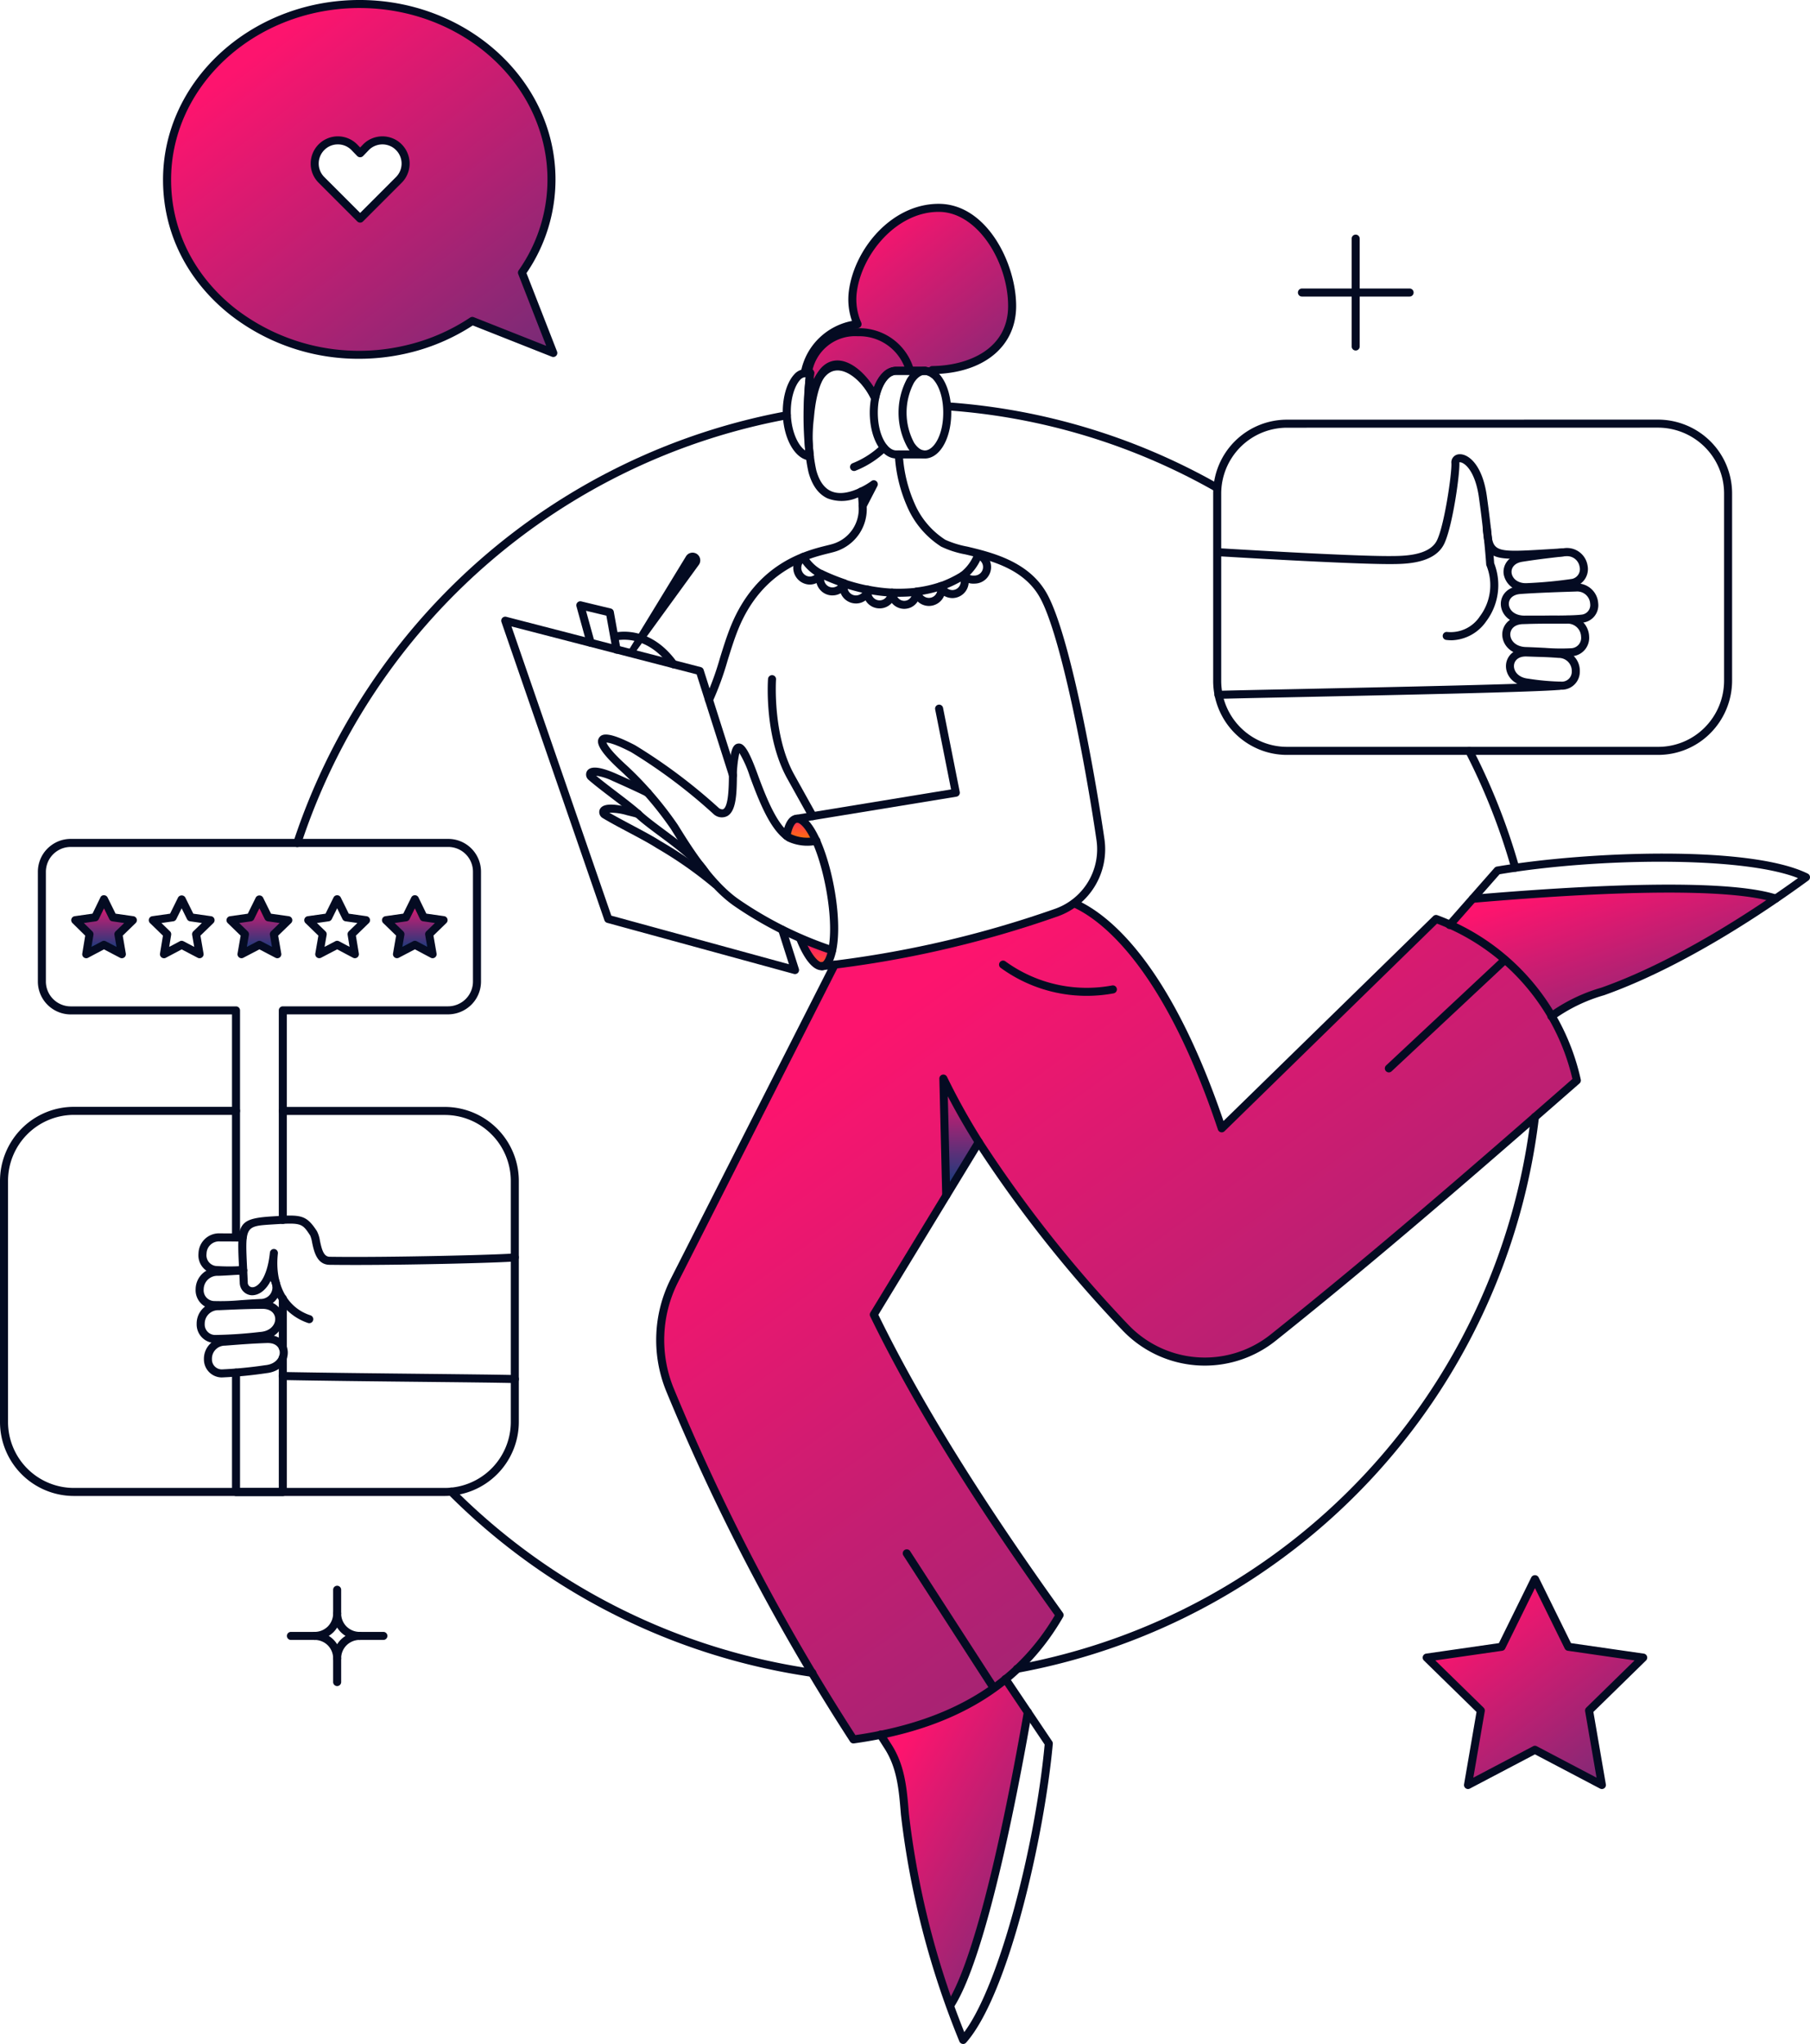 <svg id="Group_26765" data-name="Group 26765" xmlns="http://www.w3.org/2000/svg" xmlns:xlink="http://www.w3.org/1999/xlink" width="369.866" height="417.495" viewBox="0 0 369.866 417.495">
  <defs>
    <linearGradient id="linear-gradient" x1="0.289" y1="0.092" x2="1.588" y2="1.71" gradientUnits="objectBoundingBox">
      <stop offset="0" stop-color="#fd146e"/>
      <stop offset="1" stop-color="#00407e"/>
    </linearGradient>
    <linearGradient id="linear-gradient-3" x1="0.5" y1="0" x2="0.5" y2="1" xlink:href="#linear-gradient"/>
    <linearGradient id="linear-gradient-9" x1="0.5" x2="0.5" y2="1" gradientUnits="objectBoundingBox">
      <stop offset="0" stop-color="#ff0083"/>
      <stop offset="1" stop-color="#ff7c00"/>
    </linearGradient>
  </defs>
  <g id="Group_26279" data-name="Group 26279" transform="translate(0 0)">
    <path id="Path_17780" data-name="Path 17780" d="M281.818,171.8l-43.745,42.8c-11.4-34.111-24.413-43.457-30.151-46-5.776,4.388-34.251,10.626-48.944,12.519L126.208,245.7a26.937,26.937,0,0,0-.956,22.161A441.7,441.7,0,0,0,162.8,339.43c17.963-2.5,33.141-9.816,42.124-25.411-15.678-21.832-28.819-42.537-37.965-61.371l14.8-24.327-.622-23.879c9.063,18.724,24.868,37.678,37.133,50.734A22.4,22.4,0,0,0,248.55,257.3c21.333-17.006,41.752-34.767,62.045-52.529A45.757,45.757,0,0,0,281.818,171.8" transform="translate(11.635 15.907)" fill="url(#linear-gradient)"/>
    <path id="Path_17781" data-name="Path 17781" d="M110.12,72.027,93.571,65.483A41.045,41.045,0,0,1,79.723,71.37c-24.161,5.406-48.311-10.976-48.53-34.4C31,17.178,48.4.971,70.11.752c21.666-.208,39.407,15.638,39.635,35.49a33.242,33.242,0,0,1-6.03,19.37Zm-33.1-43.019a4.6,4.6,0,0,1,1.535,1.018,4.81,4.81,0,0,1,1.028,1.543,4.685,4.685,0,0,1,.36,1.806,4.708,4.708,0,0,1-1.388,3.349l-7.9,7.857-7.9-7.857a4.735,4.735,0,0,1,6.7-6.7l1.206,1.215,1.206-1.215a4.618,4.618,0,0,1,1.536-1.018,4.725,4.725,0,0,1,3.623,0" transform="translate(2.943 0.07)" fill-rule="evenodd" fill="url(#linear-gradient)"/>
    <path id="Path_17782" data-name="Path 17782" d="M19.912,167.842l1.83,3.7,4.075.58-2.953,2.867.707,4.082-3.659-1.915-3.618,1.915.665-4.082-2.911-2.867,4.075-.58Z" transform="translate(1.325 15.835)" fill="url(#linear-gradient-3)"/>
    <path id="Path_17783" data-name="Path 17783" d="M34.432,167.842l1.83,3.7,4.075.58-2.953,2.867.707,4.082-3.659-1.915-3.618,1.915.665-4.082-2.953-2.867,4.075-.58Z" transform="translate(2.691 15.835)" fill="url(#linear-gradient-3)"/>
    <path id="Path_17784" data-name="Path 17784" d="M48.948,167.842l1.83,3.7,4.075.58L51.9,174.988l.707,4.082-3.66-1.915-3.659,1.915L46,174.988l-2.953-2.867,4.075-.58Z" transform="translate(4.061 15.835)" fill="url(#linear-gradient-3)"/>
    <path id="Path_17785" data-name="Path 17785" d="M63.463,167.842l1.83,3.7,4.075.58-2.953,2.867.665,4.082-3.618-1.915L59.8,179.07l.707-4.082-2.953-2.867,4.075-.58Z" transform="translate(5.43 15.835)" fill="url(#linear-gradient-3)"/>
    <path id="Path_17786" data-name="Path 17786" d="M77.979,167.842l1.788,3.7,4.075.58-2.953,2.867.707,4.082-3.618-1.915-3.66,1.915.707-4.082-2.953-2.867,4.075-.58Z" transform="translate(6.8 15.835)" fill="url(#linear-gradient-3)"/>
    <path id="Path_17787" data-name="Path 17787" d="M310.651,310.776l-15.3-2.211-6.82-13.843-6.82,13.843-15.3,2.211,11.062,10.812-2.62,15.211,13.682-7.19,13.681,7.19-2.62-15.211Z" transform="translate(25.134 27.806)" fill="url(#linear-gradient)"/>
    <path id="Path_17788" data-name="Path 17788" d="M160.806,91.891A14.278,14.278,0,0,1,161.1,94.8l2.285-4.41a16.932,16.932,0,0,1-2.577,1.5" transform="translate(15.172 8.528)" fill="#ff8700"/>
    <path id="Path_17789" data-name="Path 17789" d="M155.935,177.583c-1.123,5.581-4.2,3.458-6.529-2.451a55.592,55.592,0,0,0,6.529,2.451" transform="translate(14.096 16.523)" fill="url(#linear-gradient-9)"/>
    <path id="Path_17790" data-name="Path 17790" d="M152.93,157.321a7.59,7.59,0,0,1-3.139.131,7.865,7.865,0,0,1-2.933-1.127c.956-5.329,3.7-4.279,6.071,1" transform="translate(13.856 14.417)" fill="url(#linear-gradient-9)"/>
    <path id="Path_17791" data-name="Path 17791" d="M129.105,103.918,117.42,123.047a.659.659,0,0,0-.1.5.672.672,0,0,0,.287.427.677.677,0,0,0,.933-.186l13.183-18.133a1.492,1.492,0,0,0,.264-.569,1.591,1.591,0,0,0,.016-.635,1.575,1.575,0,0,0-.677-1.04,1.606,1.606,0,0,0-.585-.23,1.368,1.368,0,0,0-.631.011,1.583,1.583,0,0,0-.577.252,1.645,1.645,0,0,0-.429.471" transform="translate(11.068 9.732)" fill="#040b22"/>
    <path id="Path_17792" data-name="Path 17792" d="M155.715,88.1a2.111,2.111,0,0,0,.638,1.445,2.1,2.1,0,0,0,2.923,0,2.112,2.112,0,0,0,.639-1.445,2.1,2.1,0,0,0-4.2,0" transform="translate(14.691 8.12)" fill="url(#linear-gradient-3)"/>
    <path id="Path_17793" data-name="Path 17793" d="M183.394,214.291l-6.654,10.9-.624-23.879a142.607,142.607,0,0,0,7.277,12.979" transform="translate(16.616 18.993)" fill="url(#linear-gradient-3)"/>
    <path id="Path_17794" data-name="Path 17794" d="M275.4,167.942l-4.658,5.329a44.435,44.435,0,0,1,20.751,18.67,34.054,34.054,0,0,1,10.479-5.078A172.387,172.387,0,0,0,337.441,167.9c-12.143-4.027-49.528-1.04-62.045.044" transform="translate(25.543 15.648)" fill="url(#linear-gradient)"/>
    <path id="Path_17795" data-name="Path 17795" d="M190.028,313.412a58.413,58.413,0,0,1-25.577,11.4l1.5,2.364c2.7,4.2,3.036,8.82,3.449,13.811a173.947,173.947,0,0,0,9.193,39.178c7.069-10.725,13.765-47.615,15.927-60.014Z" transform="translate(15.515 29.569)" fill="url(#linear-gradient)"/>
    <path id="Path_17796" data-name="Path 17796" d="M192.646,58.84c0-8.82-6.152-20.048-15.01-20.048-8.818,0-16.468,8.569-17.551,17.17a12.507,12.507,0,0,0,.97,6.588,12.329,12.329,0,0,0-10.782,9.97l1.079-.044a79.778,79.778,0,0,0-.425,8.853c1.784-15.868,10.882-9.882,13.69-3.7.657-3.239,2.329-5.526,4.285-5.526h5.861a3.075,3.075,0,0,1,1.751.624c-.059-.274-.123-.536-.188-.8,8.748-.088,16.319-4.366,16.319-13.088" transform="translate(14.178 3.66)" fill="url(#linear-gradient)"/>
    <path id="Path_17797" data-name="Path 17797" d="M151,82.221h-.044a.82.82,0,0,1-.778-.813c-.021-2.654.093-5.341.337-8l-.137.005a.82.82,0,0,1-.84-.971,13.021,13.021,0,0,1,3.992-7.215,13.259,13.259,0,0,1,6.456-3.261,13.347,13.347,0,0,1-.643-6.031c1.089-8.641,8.728-17.89,18.365-17.89,9.809,0,15.831,12.155,15.831,20.869,0,8.075-6.295,13.448-16.131,13.882a.82.82,0,0,1-1.316.66,2.246,2.246,0,0,0-1.284-.459h-5.833c-1.469,0-2.9,2-3.481,4.869a.821.821,0,0,1-1.552.176c-1.446-3.183-4.682-6.357-7.408-5.922-2.406.381-4.082,3.71-4.719,9.373a.821.821,0,0,1-.815.729m6.016-11.781c2.747,0,5.609,2.308,7.428,5.115.971-2.606,2.642-4.2,4.531-4.2h5.861a4.043,4.043,0,0,1,.919.137.818.818,0,0,1,.636-.312c7.153-.071,15.506-3.327,15.506-12.268,0-8.892-6.2-19.228-14.189-19.228-8.642,0-15.756,8.671-16.737,16.452a11.7,11.7,0,0,0,.906,6.154.821.821,0,0,1-.662,1.148,11.583,11.583,0,0,0-6.57,2.993,11.389,11.389,0,0,0-3.256,5.3h0a.83.83,0,0,1,.631.258.82.82,0,0,1,.218.647q-.069.663-.126,1.327c1.248-2.4,2.817-3.247,4.164-3.461a4.752,4.752,0,0,1,.738-.057" transform="translate(14.107 3.589)" fill="#040b22"/>
    <path id="Path_17798" data-name="Path 17798" d="M158.117,316.324a.709.709,0,0,1-.117-.009,131.536,131.536,0,0,1-74.238-37.245.821.821,0,1,1,1.164-1.157,129.908,129.908,0,0,0,73.306,36.778.82.82,0,0,1-.115,1.633" transform="translate(7.88 26.197)" fill="#040b22"/>
    <path id="Path_17799" data-name="Path 17799" d="M189.982,322.094a.82.82,0,0,1-.148-1.627A129.456,129.456,0,0,0,295,208.436a.836.836,0,0,1,.912-.719.823.823,0,0,1,.719.913,131.093,131.093,0,0,1-106.5,113.45.778.778,0,0,1-.15.014" transform="translate(17.847 19.597)" fill="#040b22"/>
    <path id="Path_17800" data-name="Path 17800" d="M283.816,164.9a.821.821,0,0,1-.789-.6,128.167,128.167,0,0,0-9.338-23.683.821.821,0,0,1,1.46-.752,129.867,129.867,0,0,1,9.457,23.988.821.821,0,0,1-.566,1.013.839.839,0,0,1-.224.031" transform="translate(25.813 13.154)" fill="#040b22"/>
    <path id="Path_17801" data-name="Path 17801" d="M47.561,238.789a.821.821,0,0,1-.821-.821V192.433H13.8a6.727,6.727,0,0,1-6.73-6.73V163.334a6.756,6.756,0,0,1,.5-2.576,6.644,6.644,0,0,1,1.46-2.2,6.9,6.9,0,0,1,2.176-1.464,6.756,6.756,0,0,1,2.587-.514h77.1a6.7,6.7,0,0,1,6.73,6.708v22.4a6.682,6.682,0,0,1-1.971,4.763,6.791,6.791,0,0,1-4.759,1.969H57.946V234.4a.821.821,0,1,1-1.642,0V191.6a.821.821,0,0,1,.821-.821H90.893a5.137,5.137,0,0,0,3.6-1.489,5.049,5.049,0,0,0,1.488-3.6v-22.4a5.123,5.123,0,0,0-.388-1.953,5.051,5.051,0,0,0-4.7-3.113h-77.1a5.116,5.116,0,0,0-1.952.386,5.267,5.267,0,0,0-1.651,1.114,4.984,4.984,0,0,0-1.1,1.656,5.12,5.12,0,0,0-.382,1.952V185.7a5.087,5.087,0,0,0,5.089,5.089H47.561a.821.821,0,0,1,.821.821v46.357a.821.821,0,0,1-.821.821" transform="translate(0.667 14.773)" fill="#040b22"/>
    <path id="Path_17802" data-name="Path 17802" d="M52.881,253.312a.821.821,0,0,1-.821-.821V242.423a.821.821,0,1,1,1.642,0v10.068a.821.821,0,0,1-.821.821" transform="translate(4.912 22.794)" fill="#040b22"/>
    <path id="Path_17803" data-name="Path 17803" d="M53.705,281.75H44.141a.821.821,0,0,1-.821-.821V256.547a.821.821,0,1,1,1.642,0v23.561h7.923V253.483a.821.821,0,0,1,1.642,0v27.446a.821.821,0,0,1-.821.821" transform="translate(4.087 23.838)" fill="#040b22"/>
    <path id="Path_17804" data-name="Path 17804" d="M90.9,286.074H15.126a15.1,15.1,0,0,1-10.693-4.419A15.128,15.128,0,0,1,0,270.961V221.716a15.225,15.225,0,0,1,4.43-10.692,15.036,15.036,0,0,1,10.7-4.432h33.1a.821.821,0,0,1,0,1.642h-33.1A13.484,13.484,0,0,0,1.642,221.716v49.246a13.483,13.483,0,0,0,3.949,9.531,13.465,13.465,0,0,0,9.535,3.941H90.894a13.5,13.5,0,0,0,13.485-13.5v-49.2a13.488,13.488,0,0,0-13.485-13.482h-33.1a.821.821,0,1,1,0-1.642h33.1a15.13,15.13,0,0,1,15.126,15.124v49.2A15.145,15.145,0,0,1,90.9,286.074" transform="translate(0 19.491)" fill="#040b22"/>
    <path id="Path_17805" data-name="Path 17805" d="M40.409,251.415a3.794,3.794,0,0,1-3.686-3.929,4.356,4.356,0,0,1,4.426-4.409l1.281-.056c2.368-.1,4.605-.2,7.649-.23h.073c2.811,0,4.176,1.84,4.255,3.562.092,2.014-1.435,4.179-4.531,4.433a90.965,90.965,0,0,1-9.468.628m9.743-6.982H50.1c-3.017.027-5.24.125-7.594.228l-1.28.056a2.743,2.743,0,0,0-2.857,2.766,2.137,2.137,0,0,0,2.067,2.292,89.431,89.431,0,0,0,9.266-.62l.033,0c2.067-.164,3.093-1.495,3.038-2.724-.043-.924-.754-1.995-2.617-1.995" transform="translate(3.465 22.906)" fill="#040b22"/>
    <path id="Path_17806" data-name="Path 17806" d="M43.351,238.6c-.964,0-1.928-.033-2.886-.1a3.83,3.83,0,0,1-3.4-4.213,4.2,4.2,0,0,1,4.416-4.08c1.617.008,2.892,0,4.612.044a.821.821,0,0,1,.8.843.849.849,0,0,1-.84.8c-1.7-.044-2.974-.044-4.575-.044h-.031a2.559,2.559,0,0,0-2.74,2.526,2.207,2.207,0,0,0,1.9,2.491,39.877,39.877,0,0,0,5.52,0,.833.833,0,0,1,.875.762.82.82,0,0,1-.762.876c-.958.068-1.922.1-2.886.1" transform="translate(3.497 21.719)" fill="#040b22"/>
    <path id="Path_17807" data-name="Path 17807" d="M41.758,257.848a3.675,3.675,0,0,1-3.679-3.7,4.311,4.311,0,0,1,4.208-4.43l1.111-.084c2.332-.179,4.534-.348,7.529-.454,2.756-.072,4.156,1.651,4.28,3.327.144,1.961-1.29,4.12-4.312,4.458a87.655,87.655,0,0,1-9.137.881m9.4-7.029c-.057,0-.114,0-.173,0-2.963.1-5.148.272-7.462.45l-1.114.085a2.649,2.649,0,0,0-2.689,2.744,2.02,2.02,0,0,0,2.015,2.107,85.884,85.884,0,0,0,8.932-.867l.032,0c2-.22,2.958-1.53,2.87-2.71-.062-.846-.734-1.809-2.411-1.809" transform="translate(3.592 23.509)" fill="#040b22"/>
    <path id="Path_17808" data-name="Path 17808" d="M41.47,245.115c-.446,0-.881-.011-1.312-.036a3.851,3.851,0,0,1-3.627-4.065,4.405,4.405,0,0,1,4.57-4.36c.865-.022,1.679-.072,2.5-.124.852-.053,1.708-.105,2.626-.128a.858.858,0,0,1,.84.8.822.822,0,0,1-.8.84c-.9.022-1.732.073-2.564.125s-1.673.1-2.559.127a2.79,2.79,0,0,0-2.969,2.75,2.2,2.2,0,0,0,2.086,2.4,45.533,45.533,0,0,0,5.551-.176c1.133-.077,2.416-.163,3.919-.241a2.486,2.486,0,0,0,1.493-.438,2.354,2.354,0,0,0,.873-2.7,2.318,2.318,0,0,0-.909-1.186.821.821,0,0,1,.915-1.364,3.955,3.955,0,0,1,1.546,2.011,4,4,0,0,1-1.475,4.573,4.055,4.055,0,0,1-2.412.74c-1.439.077-2.715.162-3.839.239-1.761.118-3.159.212-4.45.212" transform="translate(3.447 22.304)" fill="#040b22"/>
    <path id="Path_17809" data-name="Path 17809" d="M59,248.867a.831.831,0,0,1-.251-.039,11.323,11.323,0,0,1-7.554-8.776c-1.109,2.277-2.626,3.122-3.919,3.113a2.594,2.594,0,0,1-2.486-2.6c-.044-.976-.088-1.873-.128-2.7-.448-9.174-.506-10.353,6.677-10.806,5.908-.375,6.973-.439,9.221,3a6.154,6.154,0,0,1,.62,1.969c.388,1.846.782,3.26,1.986,3.274,12.054.172,35.347-.407,37.734-.695a.82.82,0,1,1,.2,1.628c-2.481.3-25.528.883-37.953.708-2.613-.032-3.189-2.768-3.571-4.577a6.219,6.219,0,0,0-.39-1.412c-1.691-2.585-1.837-2.623-7.743-2.255-5.567.352-5.567.352-5.14,9.089.04.828.085,1.728.128,2.707a.958.958,0,0,0,.9,1.032c1.16.05,3.04-1.785,3.606-6.92.005-.054.012-.109.018-.164a.821.821,0,0,1,1.633.176l-.018.166c-.635,6.18,1.919,10.955,6.688,12.482a.821.821,0,0,1-.251,1.6" transform="translate(4.198 21.406)" fill="#040b22"/>
    <path id="Path_17810" data-name="Path 17810" d="M100.288,258.347h-.023c-2.811-.078-10.068-.157-18.469-.246-9.68-.1-20.649-.222-28.93-.378a.821.821,0,1,1,.031-1.641c8.274.155,19.241.275,28.917.378,8.409.091,15.672.17,18.5.246a.821.821,0,0,1-.022,1.642" transform="translate(4.912 24.16)" fill="#040b22"/>
    <path id="Path_17811" data-name="Path 17811" d="M16.367,179.962a.821.821,0,0,1-.81-.953l.6-3.663-2.608-2.569a.82.82,0,0,1,.46-1.4l3.643-.52,1.6-3.3a.752.752,0,0,1,.74-.464.821.821,0,0,1,.735.456l1.638,3.311,3.647.52a.82.82,0,0,1,.455,1.4l-2.641,2.565L24.454,179a.82.82,0,0,1-1.19.867l-3.276-1.714-3.236,1.713a.811.811,0,0,1-.384.1m3.618-3.557a.8.8,0,0,1,.38.094l2.188,1.144-.424-2.444a.822.822,0,0,1,.237-.729l1.752-1.7-2.42-.346a.818.818,0,0,1-.619-.448l-1.086-2.2-1.058,2.188a.818.818,0,0,1-.623.455l-2.434.348,1.729,1.7a.82.82,0,0,1,.234.717l-.4,2.451L19.6,176.5a.821.821,0,0,1,.384-.1M18.2,171.612h0Z" transform="translate(1.255 15.764)" fill="#040b22"/>
    <path id="Path_17812" data-name="Path 17812" d="M30.885,179.958a.82.82,0,0,1-.81-.953l.6-3.658-2.645-2.57a.82.82,0,0,1,.455-1.4l3.647-.519,1.638-3.313a.855.855,0,0,1,1.471,0l1.638,3.313,3.647.519a.82.82,0,0,1,.455,1.4l-2.641,2.565L38.971,179a.82.82,0,0,1-1.188.867l-3.278-1.714-3.236,1.713a.812.812,0,0,1-.384.1M34.5,176.4a.807.807,0,0,1,.381.094l2.187,1.144-.424-2.444a.822.822,0,0,1,.237-.729l1.752-1.7-2.42-.346a.814.814,0,0,1-.619-.448L34.5,169.761l-1.094,2.212a.814.814,0,0,1-.619.448l-2.42.346,1.753,1.7a.823.823,0,0,1,.237.722l-.4,2.45,2.158-1.142a.821.821,0,0,1,.384-.1" transform="translate(2.621 15.768)" fill="#040b22"/>
    <path id="Path_17813" data-name="Path 17813" d="M52.678,179.957a.808.808,0,0,1-.381-.094l-3.279-1.715-3.28,1.715A.819.819,0,0,1,44.551,179l.633-3.655-2.642-2.564a.821.821,0,0,1,.456-1.4l3.647-.519,1.637-3.313a.857.857,0,0,1,1.472,0l1.638,3.313,3.647.519a.821.821,0,0,1,.455,1.4l-2.642,2.564L53.486,179a.819.819,0,0,1-.808.961m-7.793-7.192,1.752,1.7a.818.818,0,0,1,.236.729l-.422,2.443,2.187-1.144a.816.816,0,0,1,.762,0l2.185,1.144-.422-2.443a.818.818,0,0,1,.236-.729l1.753-1.7-2.42-.345a.822.822,0,0,1-.62-.449l-1.093-2.212-1.094,2.212a.82.82,0,0,1-.619.449Z" transform="translate(3.99 15.768)" fill="#040b22"/>
    <path id="Path_17814" data-name="Path 17814" d="M67.154,179.96a.816.816,0,0,1-.385-.1l-3.235-1.713-3.278,1.714A.819.819,0,0,1,59.068,179l.633-3.655-2.642-2.564a.821.821,0,0,1,.456-1.4l3.646-.519,1.638-3.313a.822.822,0,0,1,1.472,0l1.638,3.313,3.647.519a.821.821,0,0,1,.455,1.4l-2.645,2.568.6,3.658a.82.82,0,0,1-.81.953M59.4,172.768l1.752,1.7a.818.818,0,0,1,.236.729l-.422,2.443,2.186-1.144a.822.822,0,0,1,.765,0l2.158,1.142-.4-2.45a.823.823,0,0,1,.239-.721l1.753-1.7-2.42-.345a.822.822,0,0,1-.62-.449l-1.093-2.212-1.094,2.212a.822.822,0,0,1-.62.449Z" transform="translate(5.36 15.764)" fill="#040b22"/>
    <path id="Path_17815" data-name="Path 17815" d="M81.67,179.96a.812.812,0,0,1-.384-.1l-3.236-1.713-3.276,1.714a.82.82,0,0,1-1.19-.867l.633-3.655-2.642-2.564a.821.821,0,0,1,.456-1.4l3.647-.519,1.637-3.313a.822.822,0,0,1,1.475.008l1.6,3.3,3.642.519a.821.821,0,0,1,.456,1.4l-2.642,2.564L82.479,179a.82.82,0,0,1-.809.961m-7.751-7.192,1.753,1.7a.824.824,0,0,1,.236.729l-.422,2.443,2.185-1.144a.822.822,0,0,1,.765,0l2.139,1.133-.421-2.433a.822.822,0,0,1,.237-.729l1.752-1.7-2.42-.345a.822.822,0,0,1-.623-.455l-1.058-2.188-1.086,2.194a.82.82,0,0,1-.619.449Z" transform="translate(6.729 15.764)" fill="#040b22"/>
    <path id="Path_17816" data-name="Path 17816" d="M292.958,123.275c-1.1,0-2.309-.061-3.771-.136-1.129-.057-2.415-.123-3.93-.173h0c-3.115-.111-4.743-2.209-4.742-4.225,0-1.732,1.3-3.642,4.161-3.741,2.954-.1,5.145-.1,7.461-.09l1.507,0a4.4,4.4,0,0,1,4.62,4.231,3.765,3.765,0,0,1-3.475,4.061c-.6.05-1.2.07-1.83.07m-7.646-1.949c1.526.051,2.821.116,3.958.174a41.2,41.2,0,0,0,5.386.069,2.12,2.12,0,0,0,1.965-2.361,2.742,2.742,0,0,0-2.98-2.654l-1.51,0c-2.3-.007-4.478-.01-7.4.089-1.9.066-2.574,1.173-2.575,2.1,0,1.228,1.083,2.51,3.157,2.584" transform="translate(26.466 10.841)" fill="#040b22"/>
    <path id="Path_17817" data-name="Path 17817" d="M292.672,129.459a51.078,51.078,0,0,1-7.147-.631c-3.017-.34-4.451-2.5-4.309-4.456.121-1.677,1.521-3.426,4.281-3.338,1.069.04,1.845.065,2.489.084,1.438.044,2.23.068,4.111.213a4.259,4.259,0,0,1,4.2,4.418,3.673,3.673,0,0,1-3.63,3.71m-7.4-6.788c-1.685,0-2.359.968-2.421,1.82-.086,1.18.872,2.489,2.87,2.708l.041.005a49.712,49.712,0,0,0,6.909.613,2.022,2.022,0,0,0,1.988-2.115,2.648,2.648,0,0,0-2.688-2.735c-1.846-.142-2.624-.165-4.038-.209-.647-.02-1.427-.044-2.5-.084-.056,0-.111,0-.163,0" transform="translate(26.531 11.419)" fill="#040b22"/>
    <path id="Path_17818" data-name="Path 17818" d="M275.2,122.782a8.254,8.254,0,0,1-1.021-.065.821.821,0,1,1,.207-1.628,7.139,7.139,0,0,0,6.649-3.2,10.6,10.6,0,0,0,1.357-10.323.8.8,0,0,1-.071-.287c0-.055-.345-5.519-1.49-13.7-.6-4.279-2.136-6.433-3.375-7.021-.375-.178-.589-.138-.619-.117.151,2.29-1.44,13.419-3.155,16.757-2.043,3.99-8.007,4.013-10.873,4.024-8.335.035-35.213-1.6-35.484-1.622a.821.821,0,0,1,.1-1.638c.27.016,27.144,1.679,35.376,1.619,2.543-.01,7.832-.03,9.421-3.132,1.533-2.986,3.115-13.828,2.989-15.837a1.651,1.651,0,0,1,1.531-1.82c1.794-.182,4.79,1.95,5.715,8.561,1.051,7.5,1.43,12.747,1.494,13.682a12.309,12.309,0,0,1-1.594,11.834,8.919,8.919,0,0,1-7.155,3.919" transform="translate(21.375 7.998)" fill="#040b22"/>
    <path id="Path_17819" data-name="Path 17819" d="M227.6,130.742a.821.821,0,0,1-.024-1.642c2.359-.07,8.412-.2,16.075-.359,19.561-.41,49.123-1.031,53.481-1.475a.821.821,0,1,1,.166,1.633c-4.424.452-34.024,1.072-53.612,1.484-7.659.161-13.709.288-16.061.359H227.6" transform="translate(21.396 12.007)" fill="#040b22"/>
    <path id="Path_17820" data-name="Path 17820" d="M285.3,111.111a4.251,4.251,0,0,1-4.526-3.548c-.2-1.668.827-3.658,3.572-4.092,2.8-.44,4.893-.685,7.108-.944l1.488-.176a4.254,4.254,0,0,1,4.98,3.506,3.69,3.69,0,0,1-2.881,4.349,91.091,91.091,0,0,1-9.184.882c-.19.015-.376.023-.557.023m8.313-7.159a4.021,4.021,0,0,0-.476.028l-1.492.176c-2.2.258-4.277.5-7.044.936-1.793.283-2.3,1.4-2.2,2.272.142,1.169,1.334,2.261,3.329,2.087l.036,0a89.167,89.167,0,0,0,8.984-.856,2.034,2.034,0,0,0,1.551-2.464,2.578,2.578,0,0,0-2.69-2.176" transform="translate(26.488 9.652)" fill="#040b22"/>
    <path id="Path_17821" data-name="Path 17821" d="M285,117.12c-3.018,0-4.675-1.965-4.753-3.922-.067-1.683,1.132-3.583,3.919-3.78,3.493-.255,8.573-.417,11.3-.5a4.316,4.316,0,0,1,4.675,3.99,3.574,3.574,0,0,1-3.226,4c-1.744.2-4.976.2-8.4.2-1.158,0-2.329,0-3.457.009Zm10.663-6.568c-.047,0-.094,0-.142,0-2.718.088-7.776.249-11.237.5-1.825.129-2.432,1.2-2.4,2.078.047,1.18,1.145,2.323,3.16,2.345h0c1.132-.008,2.308-.009,3.469-.009,3.374,0,6.56,0,8.213-.194a1.963,1.963,0,0,0,1.775-2.252,2.645,2.645,0,0,0-2.843-2.472" transform="translate(26.441 10.275)" fill="#040b22"/>
    <path id="Path_17822" data-name="Path 17822" d="M283.382,104.913c-5.419,0-6.087-1.25-6.515-6.28a.821.821,0,0,1,1.636-.139c.439,5.157.434,5.158,12.2,4.443l2.654-.16a.821.821,0,0,1,.1,1.638l-2.651.16c-3.151.192-5.565.338-7.421.338" transform="translate(26.121 9.221)" fill="#040b22"/>
    <path id="Path_17823" data-name="Path 17823" d="M241.592,146.806a14.975,14.975,0,0,1-5.7-1.134,15.208,15.208,0,0,1-4.913-3.274,15.135,15.135,0,0,1-4.446-10.693V93.457a15.086,15.086,0,0,1,15.1-15.124l75.81-.011a15.243,15.243,0,0,1,10.7,4.431,15.025,15.025,0,0,1,4.43,10.693V131.66a15.228,15.228,0,0,1-4.428,10.7,15.007,15.007,0,0,1-10.7,4.442H241.592Zm75.857-66.843-75.81.011A13.542,13.542,0,0,0,236.478,81a13.473,13.473,0,0,0-8.3,12.459V131.7a13.5,13.5,0,0,0,3.963,9.53,13.568,13.568,0,0,0,4.381,2.922,13.348,13.348,0,0,0,5.077,1.009h75.852a13.378,13.378,0,0,0,9.537-3.96,13.574,13.574,0,0,0,3.947-9.543V93.446a13.4,13.4,0,0,0-3.948-9.532,13.592,13.592,0,0,0-9.536-3.951" transform="translate(21.373 7.389)" fill="#040b22"/>
    <path id="Path_17824" data-name="Path 17824" d="M161.168,95.694a.821.821,0,0,1-.729-1.2l.972-1.875-.2.091a.821.821,0,1,1-.669-1.5,13.327,13.327,0,0,0,2.427-1.412.82.82,0,0,1,1.213,1.04L161.9,95.25a.821.821,0,0,1-.73.443" transform="translate(15.101 8.457)" fill="#040b22"/>
    <path id="Path_17825" data-name="Path 17825" d="M153.6,190.235a.821.821,0,0,1-.091-1.636,216.13,216.13,0,0,0,47.778-10.935,12.9,12.9,0,0,0,8.36-13.991c-2.273-15.575-7.213-41.6-11.508-49.451-3.294-6.034-10.211-7.7-15.262-8.908a19.52,19.52,0,0,1-4.985-1.6,18.257,18.257,0,0,1-6.943-8.2,30.262,30.262,0,0,1-2.519-10.588.821.821,0,0,1,1.639-.088,28.668,28.668,0,0,0,2.385,10.022,16.614,16.614,0,0,0,6.306,7.465,19.441,19.441,0,0,0,4.5,1.392c5.047,1.213,12.676,3.044,16.318,9.718,4.742,8.67,9.721,36.5,11.692,50a14.544,14.544,0,0,1-9.432,15.773,217.67,217.67,0,0,1-48.147,11.02.851.851,0,0,1-.092.005" transform="translate(14.415 7.931)" fill="#040b22"/>
    <path id="Path_17826" data-name="Path 17826" d="M132.459,137.441a.812.812,0,0,1-.359-.083.821.821,0,0,1-.379-1.1,59.868,59.868,0,0,0,2.984-8.213c.682-2.2,1.389-4.473,2.234-6.544,5.254-12.882,15.31-15.368,19.6-16.431.583-.143,1.057-.258,1.389-.373a7.427,7.427,0,0,0,5.106-7.643,14.437,14.437,0,0,0-.111-1.808,8.07,8.07,0,0,1-6.251.2c-1.845-.851-3.152-2.652-3.884-5.35a33.2,33.2,0,0,1-.522-11.26c.6-7.069,2.529-10.949,5.718-11.5,3.412-.587,7.32,3.236,9.15,7.266a.821.821,0,0,1-1.495.679c-1.545-3.4-4.888-6.755-7.377-6.326-2.294.4-3.843,3.965-4.363,10.052a31.555,31.555,0,0,0,.484,10.7c.589,2.168,1.593,3.611,2.978,4.249,1.905.877,4.232.151,5.849-.614a.821.821,0,0,1,1.156.577A15.239,15.239,0,0,1,164.677,97a9.069,9.069,0,0,1-1.5,5.672,9.165,9.165,0,0,1-4.72,3.586c-.356.124-.877.254-1.521.414-4.051,1-13.54,3.347-18.478,15.455-.819,2.007-1.513,4.246-2.187,6.412a61.021,61.021,0,0,1-3.075,8.444.821.821,0,0,1-.739.462" transform="translate(12.42 6.347)" fill="#040b22"/>
    <path id="Path_17827" data-name="Path 17827" d="M148.793,155.663a.821.821,0,0,1-.131-1.631l31.722-5.193L177.137,132.5a.821.821,0,1,1,1.611-.32l3.41,17.17a.82.82,0,0,1-.672.97l-32.56,5.329a.785.785,0,0,1-.134.011" transform="translate(13.961 12.408)" fill="#040b22"/>
    <path id="Path_17828" data-name="Path 17828" d="M159.5,181.993a.851.851,0,0,1-.259-.042A78.545,78.545,0,0,1,139.61,172.2c-5.619-3.838-10.113-11.078-12.8-15.4l-.243-.391a70.687,70.687,0,0,0-5.448-6.958,67.923,67.923,0,0,0-5.137-5.212c-4.658-4.28-4.62-5.732-4.069-6.52.57-.814,1.887-1.266,7.329,1.562a111.648,111.648,0,0,1,17.194,12.9c.382.2.669.253.855.144,1.071-.619,1.107-4.884,1.123-6.7a14.925,14.925,0,0,1,.1-2.242c.256-2.357.467-4.277,1.774-4.435,1.058-.119,1.987.8,3.919,6.065,2.263,6.222,4.313,10.723,6.946,12.454a7.943,7.943,0,0,0,4.92.542.82.82,0,1,1,.343,1.6,9.571,9.571,0,0,1-6.007-.683.923.923,0,0,1-.1-.052c-3.051-1.962-5.188-6.544-7.646-13.3a22.832,22.832,0,0,0-2.106-4.7,21.669,21.669,0,0,0-.425,2.756,15.648,15.648,0,0,0-.083,2c-.033,3.843-.2,7.106-1.942,8.112a2.459,2.459,0,0,1-2.562-.179.834.834,0,0,1-.151-.109A109.873,109.873,0,0,0,118.439,140.7c-3.221-1.672-4.563-1.939-5.054-1.961.19.471.919,1.716,3.708,4.279a69.524,69.524,0,0,1,5.258,5.335,72.54,72.54,0,0,1,5.593,7.149l.263.422c2.445,3.939,7,11.271,12.331,14.915a76.842,76.842,0,0,0,19.217,9.55.821.821,0,0,1-.259,1.6" transform="translate(10.535 12.934)" fill="#040b22"/>
    <path id="Path_17829" data-name="Path 17829" d="M133.966,165.739a.82.82,0,0,1-.708-.4c-1.576-2.681-5.421-5.541-8.813-8.063-1.763-1.311-3.429-2.548-4.664-3.675-1.279-1.168-3.223-2.649-5.1-4.082-1.679-1.28-3.414-2.6-4.7-3.719a1.419,1.419,0,0,1-.353-1.822c.689-1.09,2.628-.917,5.92.527,1.5.663,5.15,2.3,6.851,3.175a.821.821,0,1,1-.754,1.458c-1.66-.858-5.279-2.474-6.759-3.13a11.837,11.837,0,0,0-3.4-1.08c1.2,1.006,2.714,2.162,4.187,3.285,1.907,1.455,3.882,2.959,5.213,4.175,1.175,1.07,2.808,2.285,4.537,3.571,3.517,2.614,7.5,5.579,9.248,8.548a.819.819,0,0,1-.292,1.123.807.807,0,0,1-.415.114" transform="translate(10.325 13.517)" fill="#040b22"/>
    <path id="Path_17830" data-name="Path 17830" d="M135.6,167.254a.819.819,0,0,1-.525-.191,81.554,81.554,0,0,0-11.445-8c-1.508-.973-3.723-2.148-5.864-3.284-1.829-.972-3.72-1.975-5.131-2.831a1.42,1.42,0,0,1-.648-1.74c.5-1.2,2.446-1.351,5.932-.468.434.1,1.206.291,2.1.542a.821.821,0,1,1-.443,1.58c-.871-.244-1.622-.425-2.03-.523a11.868,11.868,0,0,0-3.582-.508c1.311.768,2.964,1.646,4.569,2.5,2.172,1.153,4.418,2.345,5.949,3.336a82.618,82.618,0,0,1,11.642,8.136.821.821,0,0,1-.526,1.45" transform="translate(10.557 14.169)" fill="#040b22"/>
    <path id="Path_17831" data-name="Path 17831" d="M154.108,183.841h-.02c-2.346-.022-4.225-3.906-5.137-6.219a.82.82,0,1,1,1.527-.6c1.494,3.79,2.986,5.174,3.626,5.181h0c.411,0,.756-.723.886-1.035,2.343-5.625-.513-20.674-4.078-25.88-.867-1.272-1.547-1.642-1.876-1.574-.379.081-.946.859-1.3,2.789a.82.82,0,0,1-1.614-.294c.448-2.455,1.313-3.834,2.572-4.1.812-.17,2.088.079,3.571,2.253,3.935,5.745,6.843,21.185,4.238,27.436-.7,1.687-1.69,2.046-2.4,2.046" transform="translate(13.785 14.346)" fill="#040b22"/>
    <path id="Path_17832" data-name="Path 17832" d="M153.632,188.107a.867.867,0,0,1-.217-.028l-38.175-10.44a.826.826,0,0,1-.559-.524L93.639,116.191a.821.821,0,0,1,.981-1.063l39.755,10.277a.823.823,0,0,1,.578.545l6.778,21.3a.821.821,0,0,1-1.565.5l-6.641-20.864L95.69,117.1l20.4,59.069,36.3,9.927-2.162-6.79a.821.821,0,0,1,1.565-.5l2.62,8.229a.821.821,0,0,1-.782,1.07" transform="translate(8.83 10.859)" fill="#040b22"/>
    <path id="Path_17833" data-name="Path 17833" d="M115.837,122.925a.82.82,0,0,1-.807-.675l-1.277-7.078-4.156-1,1.751,6.351a.821.821,0,0,1-1.582.436l-2.121-7.693a.82.82,0,0,1,.984-1.016l6.03,1.455a.82.82,0,0,1,.615.652l1.372,7.606a.821.821,0,0,1-.662.953.839.839,0,0,1-.147.013" transform="translate(10.153 10.588)" fill="#040b22"/>
    <path id="Path_17834" data-name="Path 17834" d="M159.547,88.39a.821.821,0,0,1-.3-1.584,17.893,17.893,0,0,0,5.805-3.736.821.821,0,1,1,1.137,1.184,19.552,19.552,0,0,1-6.336,4.078.819.819,0,0,1-.3.058" transform="translate(14.975 7.816)" fill="#040b22"/>
    <path id="Path_17835" data-name="Path 17835" d="M152.554,155.636a.821.821,0,0,1-.718-.421l-4.491-8.065c-4.716-8.5-3.962-19.894-3.928-20.376a.836.836,0,0,1,.878-.759.819.819,0,0,1,.759.877c-.008.114-.75,11.4,3.725,19.461l4.491,8.064a.821.821,0,0,1-.318,1.116.805.805,0,0,1-.4.1" transform="translate(13.525 11.889)" fill="#040b22"/>
    <path id="Path_17836" data-name="Path 17836" d="M162.837,340.277a.82.82,0,0,1-.688-.374,440.637,440.637,0,0,1-37.621-71.7,27.723,27.723,0,0,1,.983-22.843l32.743-64.492a.821.821,0,0,1,1.464.744L126.974,246.1a26.089,26.089,0,0,0-.927,21.483,438.862,438.862,0,0,0,37.194,70.99c19.346-2.795,32.684-10.8,40.744-24.467-16.822-23.458-29.165-43.439-37.728-61.069a.82.82,0,0,1,.038-.785l21.448-35.228a.821.821,0,0,1,1.39-.02,259.144,259.144,0,0,0,29.806,37.678,21.573,21.573,0,0,0,29.167,2.049c21.083-16.823,41.2-34.285,61.65-52.183a44.822,44.822,0,0,0-27.662-31.725l-43.425,42.4a.822.822,0,0,1-1.352-.328c-11.448-34.277-24.579-43.218-29.693-45.471a.821.821,0,0,1,.661-1.5c6.519,2.873,19.037,12.566,30.17,45.214l42.864-41.853a.823.823,0,0,1,.858-.183,46.463,46.463,0,0,1,29.287,33.565.82.82,0,0,1-.26.8c-20.595,18.023-40.839,35.606-62.074,52.552a23.217,23.217,0,0,1-31.384-2.2,260.837,260.837,0,0,1-29.278-36.824L167.93,252.719c8.566,17.556,20.9,37.469,37.7,60.86a.821.821,0,0,1,.044.887C197.3,329,183.328,337.439,162.95,340.27a.773.773,0,0,1-.113.008" transform="translate(11.56 15.836)" fill="#040b22"/>
    <path id="Path_17837" data-name="Path 17837" d="M176.809,226.082a.82.82,0,0,1-.821-.8l-.583-23.879a.821.821,0,0,1,1.559-.379,133.562,133.562,0,0,0,7.191,12.9.82.82,0,1,1-1.387.878c-2.014-3.183-3.9-6.463-5.634-9.787l.495,20.227a.823.823,0,0,1-.8.842Z" transform="translate(16.549 18.922)" fill="#040b22"/>
    <path id="Path_17838" data-name="Path 17838" d="M275.064,168.832a.821.821,0,0,1-.069-1.638c22.47-1.93,51.513-3.5,62.264-.007a.821.821,0,0,1-.508,1.561c-8.3-2.7-29.609-2.669-61.616.081-.024,0-.048,0-.071,0" transform="translate(25.874 15.578)" fill="#040b22"/>
    <path id="Path_17839" data-name="Path 17839" d="M291.554,193.378a.821.821,0,0,1-.48-1.486,34.8,34.8,0,0,1,10.732-5.2c15.44-5.482,31.351-16.03,40.134-22.367-11.321-4.468-40.737-4.171-60.974-.782l-9.581,10.889a.821.821,0,1,1-1.232-1.084l9.774-11.107a.809.809,0,0,1,.478-.267c18.443-3.129,51.682-4.416,63.536,1.44a.822.822,0,0,1,.12,1.4c-8.56,6.257-25.368,17.626-41.753,23.441a33.31,33.31,0,0,0-10.275,4.971.815.815,0,0,1-.479.155" transform="translate(25.469 15.031)" fill="#040b22"/>
    <path id="Path_17840" data-name="Path 17840" d="M181.366,388a.725.725,0,0,1-.137-.012.823.823,0,0,1-.623-.5,175.294,175.294,0,0,1-11.949-46.332l-.024-.286c-.388-4.741-.755-9.219-3.3-13.176l-1.534-2.412a.821.821,0,1,1,1.385-.88l1.532,2.408c2.765,4.3,3.148,8.975,3.553,13.926l.021.258A173.582,173.582,0,0,0,181.6,385.58c7.246-9.72,14.52-38.256,16.428-58.736l-8.695-12.934A.821.821,0,0,1,190.7,313l8.858,13.176a.817.817,0,0,1,.136.532c-1.7,18.661-8.985,51.128-17.712,61.019a.818.818,0,0,1-.615.278" transform="translate(15.442 29.496)" fill="#040b22"/>
    <path id="Path_17841" data-name="Path 17841" d="M126.884,125.387a.818.818,0,0,1-.666-.34c-5.018-6.936-10.961-5.375-11.213-5.305a.821.821,0,0,1-.451-1.578c.293-.085,7.274-1.984,12.993,5.923a.818.818,0,0,1-.184,1.145.809.809,0,0,1-.479.157" transform="translate(10.752 11.124)" fill="#040b22"/>
    <path id="Path_17842" data-name="Path 17842" d="M151.482,109.669a3.435,3.435,0,0,1-1.767-6.331.822.822,0,0,1,1.151.29,7.886,7.886,0,0,0,3.239,3.123.822.822,0,0,1,.349,1.111,3.363,3.363,0,0,1-2.972,1.807m-1.471-4.338a1.936,1.936,0,0,0-.126.264,1.782,1.782,0,0,0,.561,2.045,1.743,1.743,0,0,0,1.051.387,1.7,1.7,0,0,0,.873-.253c.038-.023.076-.048.112-.074a9.51,9.51,0,0,1-2.471-2.369" transform="translate(13.975 9.737)" fill="#040b22"/>
    <path id="Path_17843" data-name="Path 17843" d="M155.724,111.585a3.306,3.306,0,0,1-2.567-1.209,3.315,3.315,0,0,1-.777-2.143,3.107,3.107,0,0,1,.285-1.385.819.819,0,0,1,1.1-.4,41.789,41.789,0,0,0,4.608,1.867.82.82,0,0,1,.51,1.062,3.423,3.423,0,0,1-1.468,1.759,3.389,3.389,0,0,1-1.686.446m-1.7-3.2a1.655,1.655,0,0,0,.386.939,1.705,1.705,0,0,0,2.17.4,1.835,1.835,0,0,0,.266-.194c-.929-.339-1.872-.722-2.822-1.146" transform="translate(14.376 10.036)" fill="#040b22"/>
    <path id="Path_17844" data-name="Path 17844" d="M160.132,113.062a3.38,3.38,0,0,1-3.382-3.375,2.793,2.793,0,0,1,.179-1,.816.816,0,0,1,1.029-.49,37.11,37.11,0,0,0,4.8,1.263.821.821,0,0,1,.646.991,3.374,3.374,0,0,1-3.273,2.613m-1.7-2.992a1.73,1.73,0,0,0,2.683,1.033,1.767,1.767,0,0,0,.283-.25c-.983-.218-1.974-.48-2.967-.784" transform="translate(14.789 10.203)" fill="#040b22"/>
    <path id="Path_17845" data-name="Path 17845" d="M164.548,113.957c-.053,0-.105,0-.158,0a3.329,3.329,0,0,1-3.193-3.445,2.379,2.379,0,0,1,.034-.306.87.87,0,0,1,.288-.687.848.848,0,0,1,.706-.206,34.133,34.133,0,0,0,4.87.608.821.821,0,0,1,.777.858,3.338,3.338,0,0,1-3.324,3.182m-1.641-2.854a1.718,1.718,0,0,0,.385.676,1.693,1.693,0,0,0,1.167.534,1.7,1.7,0,0,0,1.536-.824c-1.034-.084-2.066-.213-3.088-.386" transform="translate(15.208 10.311)" fill="#040b22"/>
    <path id="Path_17846" data-name="Path 17846" d="M169.106,114.013a3.314,3.314,0,0,1-3.274-3.316.823.823,0,0,1,.855-.821,32.789,32.789,0,0,0,4.784-.16.821.821,0,0,1,.906.743,3.3,3.3,0,0,1-.158,1.339,3.309,3.309,0,0,1-1.781,1.944,3.407,3.407,0,0,1-1.333.27m-1.4-2.47a1.689,1.689,0,0,0,.252.332,1.652,1.652,0,0,0,1.166.5,1.719,1.719,0,0,0,.663-.135,1.673,1.673,0,0,0,.811-.791c-.96.072-1.932.1-2.891.1" transform="translate(15.646 10.351)" fill="#040b22"/>
    <path id="Path_17847" data-name="Path 17847" d="M173.744,113.524a3.379,3.379,0,0,1-2.161-.793,3.415,3.415,0,0,1-1.144-2.016.822.822,0,0,1,.714-.951,23.93,23.93,0,0,0,4.785-1.079.82.82,0,0,1,1.049.555,3.352,3.352,0,0,1-.561,2.946,3.318,3.318,0,0,1-1.182.978,3.388,3.388,0,0,1-1.5.36m-1.325-2.28a1.784,1.784,0,0,0,.228.236,1.726,1.726,0,0,0,2.473-.29,1.74,1.74,0,0,0,.3-.626,25.579,25.579,0,0,1-3,.68" transform="translate(16.079 10.25)" fill="#040b22"/>
    <path id="Path_17848" data-name="Path 17848" d="M178.1,112.1h-.018a3.536,3.536,0,0,1-1.852-.57,3.451,3.451,0,0,1-1.257-1.518.821.821,0,0,1,.48-1.093,23.6,23.6,0,0,0,4.42-2.125.818.818,0,0,1,1.141.292,3.327,3.327,0,0,1,.44,1.669,3.382,3.382,0,0,1-.455,1.679,3.329,3.329,0,0,1-1.232,1.22,3.376,3.376,0,0,1-1.668.447m-1.077-2.023c.037.03.076.058.116.085a1.889,1.889,0,0,0,.97.3,1.749,1.749,0,0,0,.847-.231,1.7,1.7,0,0,0,.626-.62,1.74,1.74,0,0,0,.232-.86v-.015a25.486,25.486,0,0,1-2.791,1.345" transform="translate(16.502 10.064)" fill="#040b22"/>
    <path id="Path_17849" data-name="Path 17849" d="M182.023,109.518a3.938,3.938,0,0,1-1.284-.22,3.9,3.9,0,0,1-1.388-.845.82.82,0,0,1,.053-1.243,8.919,8.919,0,0,0,2.818-3.848.82.82,0,0,1,1-.5A3.344,3.344,0,0,1,185.1,104.3a3.391,3.391,0,0,1-2.8,5.206c-.091.008-.183.011-.275.011m-.747-1.772h0a2.345,2.345,0,0,0,.942.12,1.8,1.8,0,0,0,1.178-.442,1.749,1.749,0,0,0,.315-2.248,1.759,1.759,0,0,0-.322-.383,10.574,10.574,0,0,1-2.116,2.951" transform="translate(16.897 9.702)" fill="#040b22"/>
    <path id="Path_17850" data-name="Path 17850" d="M253.215,67.46a.821.821,0,0,1-.821-.821v-22a.821.821,0,1,1,1.641,0v22a.821.821,0,0,1-.821.821" transform="translate(23.813 4.134)" fill="#040b22"/>
    <path id="Path_17851" data-name="Path 17851" d="M265.18,55.494h-22a.821.821,0,0,1,0-1.642h22a.821.821,0,0,1,0,1.642" transform="translate(22.866 5.08)" fill="#040b22"/>
    <path id="Path_17852" data-name="Path 17852" d="M173.163,87.194a4.454,4.454,0,0,1-3.6-2.351c-.012-.02-.024-.039-.035-.06a14.727,14.727,0,0,1,0-13.907c1.256-1.948,2.91-2.749,4.562-2.26,2.631.777,4.467,4.566,4.467,9.212s-1.825,8.448-4.439,9.224a3.334,3.334,0,0,1-.955.141m-2.205-3.218c.584.886,1.52,1.852,2.692,1.5,1.583-.472,3.266-3.313,3.266-7.652s-1.7-7.167-3.29-7.637c-1.18-.352-2.113.633-2.686,1.518a13.1,13.1,0,0,0,.018,12.267" transform="translate(15.83 6.46)" fill="#040b22"/>
    <path id="Path_17853" data-name="Path 17853" d="M173.3,87.188h-5.491c-3.018,0-5.387-4.109-5.4-9.356,0-3.378,1.012-6.5,2.653-8.141a3.877,3.877,0,0,1,2.742-1.25h5.861a.821.821,0,1,1,0,1.642h-5.861a2.251,2.251,0,0,0-1.58.768c-1.324,1.325-2.178,4.065-2.173,6.979.007,4.616,1.946,7.716,3.754,7.716H173.3a.821.821,0,1,1,0,1.642" transform="translate(15.323 6.457)" fill="#040b22"/>
    <path id="Path_17854" data-name="Path 17854" d="M151.706,87.554l-.06,0c-2.834-.209-5.181-4.1-5.459-9.047-.181-3.437.712-6.763,2.274-8.475a3.1,3.1,0,0,1,2.134-1.124l1.16-.044a.821.821,0,0,1,.846.923,69.968,69.968,0,0,0-.08,16.853.82.82,0,0,1-.815.916m-1.048-17.007a1.6,1.6,0,0,0-.984.591c-1.049,1.149-2.028,3.847-1.847,7.278.2,3.484,1.523,6.136,2.924,7.1a71.625,71.625,0,0,1,.107-14.981Z" transform="translate(13.79 6.497)" fill="#040b22"/>
    <path id="Path_17855" data-name="Path 17855" d="M150.961,70.97a.79.79,0,0,1-.142-.012.822.822,0,0,1-.668-.95,10.574,10.574,0,0,1,11-8.744,11.55,11.55,0,0,1,11.43,8.457.821.821,0,1,1-1.582.44,9.912,9.912,0,0,0-9.868-7.257,8.938,8.938,0,0,0-9.364,7.386.821.821,0,0,1-.808.68" transform="translate(14.165 5.778)" fill="#040b22"/>
    <path id="Path_17856" data-name="Path 17856" d="M68.122,43.071a.817.817,0,0,1-.58-.241l-7.9-7.9A5.508,5.508,0,0,1,58.014,31a5.574,5.574,0,0,1,1.627-3.919,5.548,5.548,0,0,1,7.858,0l.623.645.616-.637a5.257,5.257,0,0,1,1.821-1.22,5.583,5.583,0,0,1,4.246.005,5.243,5.243,0,0,1,1.8,1.207,5.4,5.4,0,0,1,1.2,1.8,5.537,5.537,0,0,1,0,4.25,5.412,5.412,0,0,1-1.2,1.8l-7.9,7.9a.817.817,0,0,1-.58.241M63.569,27.094A3.858,3.858,0,0,0,60.8,28.239,3.926,3.926,0,0,0,59.656,31,3.88,3.88,0,0,0,60.8,33.768l7.321,7.322,7.321-7.321a3.829,3.829,0,0,0,.847-1.263,3.925,3.925,0,0,0,.3-1.506,3.876,3.876,0,0,0-.3-1.488,3.8,3.8,0,0,0-.848-1.267l-.008-.008a3.65,3.65,0,0,0-1.254-.842,3.91,3.91,0,0,0-3-.005,3.667,3.667,0,0,0-1.266.846l-1.2,1.244a.846.846,0,0,1-1.18,0l-1.206-1.246a3.853,3.853,0,0,0-2.758-1.14" transform="translate(5.473 2.401)" fill="#040b22"/>
    <path id="Path_17857" data-name="Path 17857" d="M70.509,73.285a42.559,42.559,0,0,1-26.374-9.01c-8.729-6.925-13.591-16.592-13.69-27.222C30.247,16.846,48.07.225,70.174,0c22.082-.2,40.234,16.073,40.465,36.3a33.861,33.861,0,0,1-5.927,19.488L110.957,71.8a.82.82,0,0,1-1.067,1.062L93.739,66.474a41.749,41.749,0,0,1-13.766,5.769,43.38,43.38,0,0,1-9.464,1.042M70.6,1.641c-.137,0-.274,0-.41,0-21.2.213-38.293,16.092-38.1,35.394.1,10.125,4.736,19.34,13.069,25.951A41.353,41.353,0,0,0,79.617,70.64,40.084,40.084,0,0,0,93.19,64.87a.821.821,0,0,1,.756-.079l14.8,5.851-5.72-14.662a.821.821,0,0,1,.093-.769A32.23,32.23,0,0,0,109,36.319c-.22-19.2-17.406-34.678-38.4-34.678" transform="translate(2.872 0)" fill="#040b22"/>
    <path id="Path_17858" data-name="Path 17858" d="M274.919,337.688a.823.823,0,0,1-.81-.96l2.547-14.787L265.9,311.43a.822.822,0,0,1,.456-1.4l14.875-2.147,6.63-13.456a.854.854,0,0,1,1.473,0l6.628,13.456,14.875,2.147a.821.821,0,0,1,.456,1.4l-10.753,10.511,2.546,14.787a.821.821,0,0,1-1.191.866l-13.3-6.99-13.3,6.99a.818.818,0,0,1-.382.094m-6.68-26.27,9.873,9.651a.823.823,0,0,1,.235.726l-2.338,13.572,12.209-6.416a.814.814,0,0,1,.764,0l12.208,6.416-2.337-13.572a.819.819,0,0,1,.234-.726l9.873-9.651L295.3,309.445a.817.817,0,0,1-.618-.45L288.6,296.647,282.516,309a.815.815,0,0,1-.618.45Z" transform="translate(25.064 27.738)" fill="#040b22"/>
    <path id="Path_17859" data-name="Path 17859" d="M232.13,93.411a.823.823,0,0,1-.407-.108,128.908,128.908,0,0,0-54.832-16.572A.821.821,0,0,1,177,75.094a130.563,130.563,0,0,1,55.535,16.784.821.821,0,0,1-.408,1.533" transform="translate(16.617 7.084)" fill="#040b22"/>
    <path id="Path_17860" data-name="Path 17860" d="M55.579,165.776a.8.8,0,0,1-.256-.042A.819.819,0,0,1,54.8,164.7,131.116,131.116,0,0,1,155.452,76.776a.82.82,0,1,1,.3,1.613,129.484,129.484,0,0,0-99.394,86.822.821.821,0,0,1-.779.565" transform="translate(5.166 7.242)" fill="#040b22"/>
    <path id="Path_17861" data-name="Path 17861" d="M259.409,202.214a.821.821,0,0,1-.56-1.42l23.7-22.161a.821.821,0,1,1,1.121,1.2l-23.7,22.161a.817.817,0,0,1-.56.221" transform="translate(24.397 16.832)" fill="#040b22"/>
    <path id="Path_17862" data-name="Path 17862" d="M187.019,318.106a.818.818,0,0,1-.689-.375L168.7,290.448a.821.821,0,1,1,1.379-.892l17.631,27.283a.82.82,0,0,1-.688,1.266" transform="translate(15.904 27.283)" fill="#040b22"/>
    <path id="Path_17863" data-name="Path 17863" d="M204.473,186.495a29.854,29.854,0,0,1-17.6-5.728.821.821,0,0,1,.966-1.327,28.238,28.238,0,0,0,21.824,4.934.82.82,0,1,1,.3,1.613,30.016,30.016,0,0,1-5.493.508" transform="translate(17.599 16.915)" fill="#040b22"/>
    <path id="Path_17864" data-name="Path 17864" d="M63.026,302.471a.821.821,0,0,1-.821-.821V296.8a.821.821,0,1,1,1.642,0v4.848a.821.821,0,0,1-.821.821" transform="translate(5.869 27.925)" fill="#040b22"/>
    <path id="Path_17865" data-name="Path 17865" d="M72.051,306.234H67.21a.821.821,0,1,1,0-1.641h4.841a.821.821,0,1,1,0,1.641" transform="translate(6.264 28.737)" fill="#040b22"/>
    <path id="Path_17866" data-name="Path 17866" d="M63.026,315.262a.821.821,0,0,1-.821-.821v-4.848a.821.821,0,1,1,1.642,0v4.848a.821.821,0,0,1-.821.821" transform="translate(5.869 29.132)" fill="#040b22"/>
    <path id="Path_17867" data-name="Path 17867" d="M59.262,306.234H54.419a.821.821,0,1,1,0-1.641h4.844a.821.821,0,1,1,0,1.641" transform="translate(5.057 28.737)" fill="#040b22"/>
    <path id="Path_17868" data-name="Path 17868" d="M63.42,311.2h0a.821.821,0,0,1-.821-.821h0v-.005a3.763,3.763,0,0,0-.285-1.434,3.723,3.723,0,0,0-.813-1.218,3.682,3.682,0,0,0-1.219-.807,3.743,3.743,0,0,0-1.439-.289.821.821,0,0,1,0-1.642,3.743,3.743,0,0,0,1.44-.288,3.914,3.914,0,0,0,1.226-.814,3.76,3.76,0,0,0,1.09-2.635v-.018a.821.821,0,0,1,1.642,0v.018a3.767,3.767,0,0,0,1.1,2.644,3.893,3.893,0,0,0,1.218.805,3.728,3.728,0,0,0,1.438.288.821.821,0,0,1,0,1.642,3.751,3.751,0,0,0-1.439.289,3.879,3.879,0,0,0-1.223.812,3.73,3.73,0,0,0-.808,1.214,3.78,3.78,0,0,0-.286,1.433v.009a.821.821,0,0,1-.821.82m-1.713-5.4a5.278,5.278,0,0,1,.958.758,5.386,5.386,0,0,1,.756.951,5.389,5.389,0,0,1,.757-.952,5.56,5.56,0,0,1,.958-.755,5.579,5.579,0,0,1-.951-.749,5.438,5.438,0,0,1-.764-.96,5.482,5.482,0,0,1-.756.952,5.627,5.627,0,0,1-.958.754" transform="translate(5.474 28.343)" fill="#040b22"/>
    <path id="Path_17869" data-name="Path 17869" d="M177.515,380.346a.82.82,0,0,1-.688-1.266c4.708-7.277,10.293-28.435,15.727-59.578a.828.828,0,0,1,.949-.668.82.82,0,0,1,.668.95c-3.168,18.16-9.454,50.125-15.965,60.187a.818.818,0,0,1-.689.375" transform="translate(16.671 30.08)" fill="#040b22"/>
  </g>
</svg>
